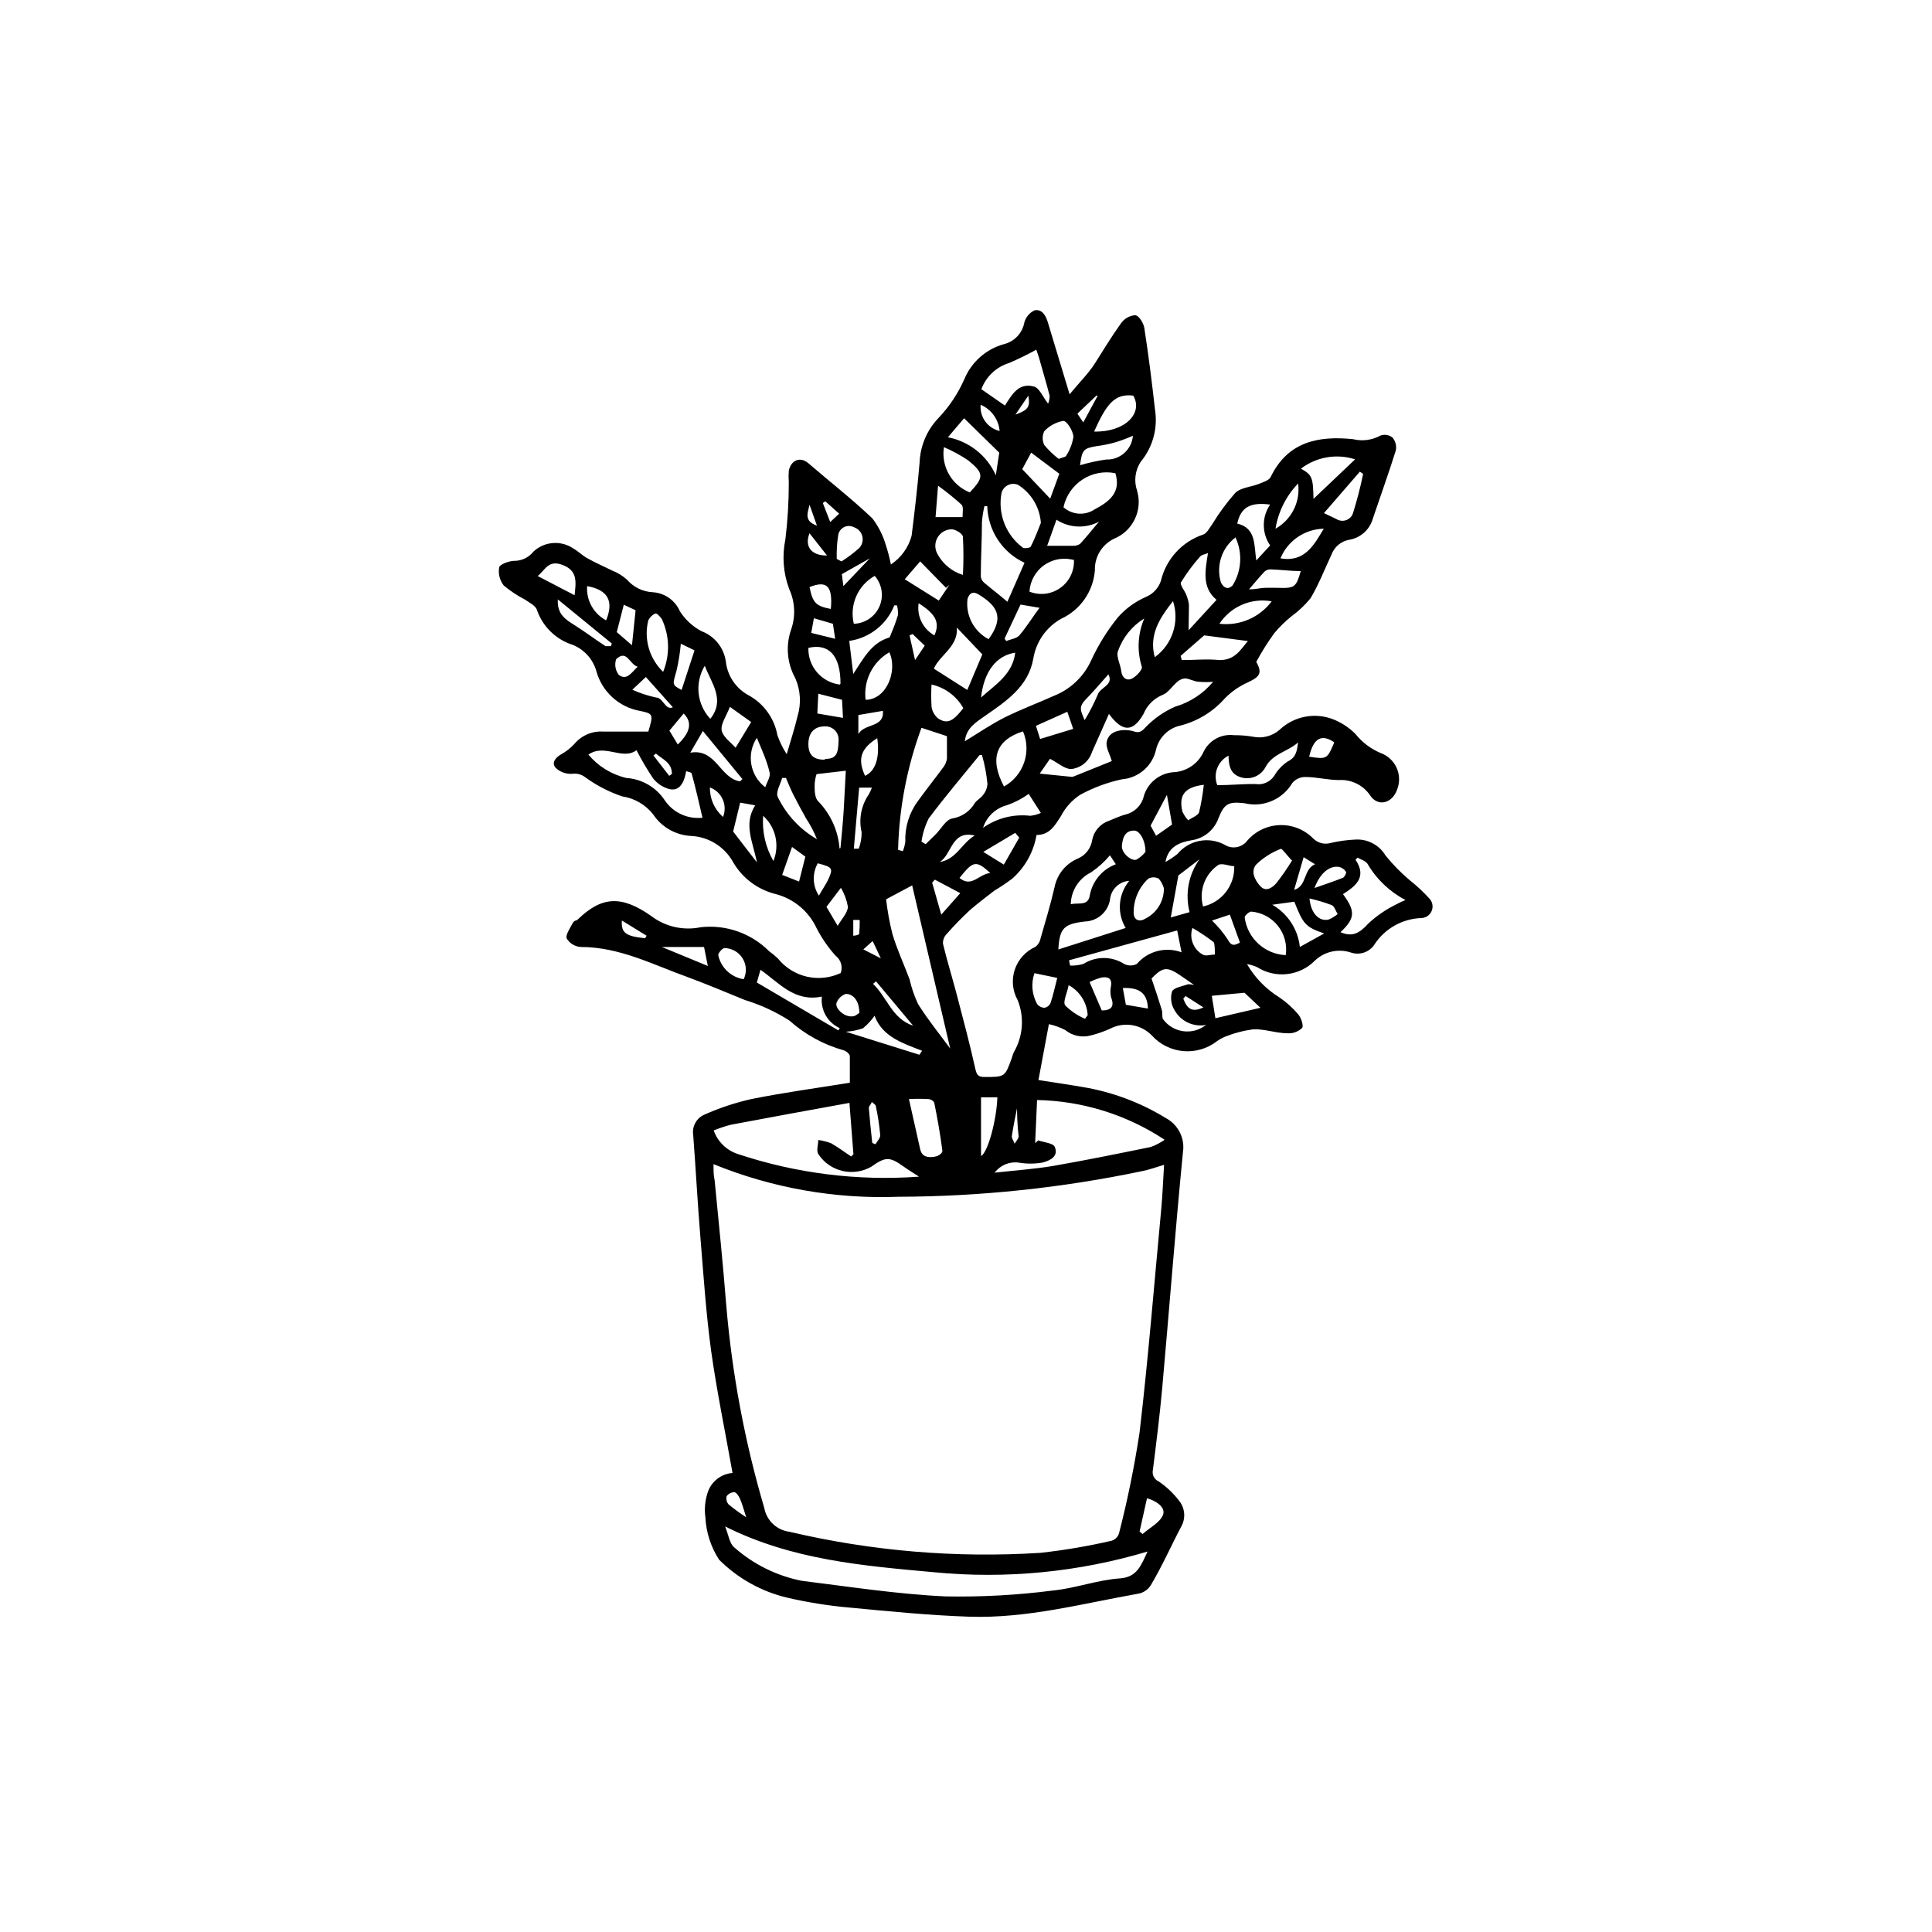 <?xml version="1.0" encoding="UTF-8"?>
<!-- Uploaded to: SVG Repo, www.svgrepo.com, Generator: SVG Repo Mixer Tools -->
<svg fill="#000000" width="800px" height="800px" version="1.1" viewBox="144 144 512 512" xmlns="http://www.w3.org/2000/svg">
 <path d="m338.13 534.36c-1.965-11.082-4.18-21.715-5.691-32.496-1.309-9.672-1.965-19.445-2.769-29.223-0.805-9.773-1.258-18.539-1.965-27.859v0.004c-0.359-2.309 0.91-4.559 3.07-5.441 3.973-1.762 8.105-3.129 12.344-4.082 8.516-1.715 17.078-2.871 26.098-4.332v-7.004c0-0.555-0.906-1.359-1.562-1.562-5.359-1.496-10.305-4.199-14.457-7.91-3.664-2.344-7.629-4.172-11.789-5.441-5.039-2.066-10.078-4.18-15.113-6.047-9.273-3.324-18.09-8.008-28.418-8.008-1.508-0.109-2.875-0.934-3.676-2.219-0.402-0.906 0.754-2.57 1.41-3.828 0.656-1.258 1.008-0.754 1.461-1.211 6.398-6.195 11.586-6.5 19.496-0.957v0.004c3.746 2.852 8.543 3.934 13.152 2.973 6.68-0.742 13.332 1.59 18.086 6.348 0.832 0.598 1.625 1.254 2.367 1.965 3.996 4.957 10.863 6.539 16.625 3.828 0.602-1.66 0.051-3.519-1.359-4.586-1.984-2.211-3.676-4.664-5.039-7.305-2.07-4.461-6.023-7.766-10.781-9.02-4.773-1.16-8.867-4.215-11.336-8.461-2.25-4.094-6.465-6.727-11.133-6.953-4.082-0.203-7.824-2.336-10.078-5.746-2.016-2.559-4.938-4.254-8.16-4.734-3.492-1.176-6.789-2.875-9.773-5.039-0.965-0.77-2.203-1.117-3.426-0.957-1.609 0.129-3.195-0.418-4.383-1.512-1.258-1.258-0.25-2.672 1.258-3.578v0.004c1.355-0.742 2.578-1.691 3.629-2.824 1.879-2.254 4.727-3.473 7.656-3.273h11.941c1.359-4.586 1.359-4.734-2.266-5.492h-0.004c-2.731-0.496-5.266-1.758-7.309-3.641-2.043-1.883-3.508-4.305-4.227-6.988-0.926-3.164-3.273-5.719-6.348-6.902-4.398-1.43-7.871-4.844-9.371-9.219-0.352-1.16-2.066-1.965-3.223-2.769l-0.004-0.004c-1.973-1.023-3.828-2.258-5.539-3.676-1.051-1.32-1.508-3.019-1.262-4.688 0-0.906 2.469-1.762 3.828-1.863h0.004c2.051 0.059 4.016-0.855 5.289-2.469 2.906-2.703 7.297-3.035 10.578-0.805 1.309 0.754 2.367 1.863 3.68 2.57 2.117 1.211 4.383 2.168 6.602 3.273h-0.004c1.445 0.562 2.777 1.383 3.93 2.418 1.73 2.004 4.211 3.207 6.852 3.324 3.141 0.211 5.902 2.152 7.156 5.039 1.418 2.234 3.398 4.059 5.742 5.289 3.481 1.309 5.961 4.426 6.449 8.113 0.438 3.793 2.719 7.129 6.098 8.914 3.973 2.199 6.746 6.066 7.555 10.531 0.617 1.773 1.445 3.465 2.469 5.039 1.059-3.68 2.117-6.852 2.871-10.078 1.012-3.32 0.797-6.898-0.602-10.074-2.207-3.981-2.594-8.715-1.059-13 1.18-3.484 0.98-7.285-0.555-10.629-1.57-4.199-1.918-8.758-1.008-13.148 0.609-5.016 0.91-10.062 0.906-15.117-0.078-1.023-0.078-2.051 0-3.07 0.555-2.719 2.871-3.828 5.039-2.117 5.844 5.039 11.688 9.574 17.129 14.762 1.625 2.141 2.84 4.566 3.578 7.152 0.543 1.652 0.98 3.332 1.309 5.039 2.699-1.777 4.656-4.484 5.492-7.606 0.805-6.449 1.562-12.898 2.117-19.398 0.164-4.434 1.957-8.648 5.035-11.84 2.863-3.023 5.18-6.516 6.852-10.328 1.895-4.516 5.758-7.918 10.48-9.219 2.769-0.688 4.879-2.938 5.391-5.742 0.391-1.422 1.387-2.602 2.723-3.227 1.965-0.352 2.973 1.359 3.527 3.273 1.812 6.047 3.68 12.09 5.742 18.992 2.519-3.074 5.039-5.543 6.75-8.262 1.715-2.719 4.434-7.152 6.852-10.531v0.004c0.855-1.246 2.223-2.039 3.731-2.168 1.008 0 2.266 2.066 2.469 3.375 1.109 7.152 2.016 14.359 2.82 21.562v0.004c0.812 4.961-0.566 10.035-3.781 13.902-1.484 2.269-1.836 5.098-0.957 7.66 1.539 5.195-1.121 10.711-6.144 12.746-3.168 1.543-5.137 4.793-5.039 8.312-0.199 2.758-1.141 5.406-2.719 7.676s-3.734 4.074-6.25 5.223c-3.938 2.219-6.644 6.113-7.356 10.578-1.309 7.356-7.152 11.234-12.746 15.113-2.418 1.715-5.039 3.223-5.391 6.75 3.578-2.168 7.004-4.535 10.629-6.348 4.484-2.215 9.219-3.981 13.805-6.047l0.004 0.004c4.106-1.863 7.371-5.184 9.168-9.32 1.871-4 4.223-7.754 7.004-11.184 2.039-2.289 4.547-4.109 7.356-5.34 1.875-0.77 3.328-2.312 3.981-4.234 1.348-5.758 5.578-10.406 11.184-12.293 1.008-0.301 1.715-1.812 2.469-2.82 1.773-2.91 3.793-5.656 6.047-8.211 1.461-1.461 4.18-1.562 6.297-2.418 1.109-0.453 2.621-0.906 3.074-1.762 4.535-9.422 12.645-11.035 21.867-10.078h-0.004c2.453 0.602 5.043 0.258 7.254-0.957 1.074-0.391 2.273-0.199 3.176 0.504 0.812 0.938 1.148 2.203 0.906 3.426-1.863 5.996-4.031 11.941-6.047 17.938v-0.004c-0.781 2.973-3.219 5.215-6.246 5.742-2.156 0.359-3.961 1.836-4.734 3.879-1.812 3.879-3.375 7.91-5.543 11.586v0.004c-1.461 1.809-3.156 3.418-5.039 4.785-1.672 1.34-3.211 2.84-4.586 4.484-1.758 2.43-3.356 4.973-4.785 7.609 1.613 2.973 1.008 3.93-2.215 5.441-2.277 1.02-4.344 2.453-6.098 4.231-3.09 3.512-7.16 6.019-11.688 7.203-3.234 0.66-5.793 3.137-6.551 6.348-0.938 4.336-4.598 7.547-9.02 7.91-3.891 0.828-7.644 2.219-11.133 4.133-2.133 1.398-3.867 3.324-5.039 5.59-1.613 2.469-2.973 5.039-6.5 5.039h0.004c-0.754 4.465-3.012 8.535-6.398 11.539-1.535 1.16-3.137 2.238-4.789 3.223-2.168 1.664-4.332 3.324-6.348 5.039-2.172 2.008-4.238 4.129-6.195 6.348-0.727 0.691-1.113 1.668-1.059 2.672 1.059 4.434 2.418 8.816 3.578 13.199 1.762 6.75 3.578 13.504 5.039 20.152 0.352 1.461 0.805 1.965 2.367 1.965 5.441 0 5.441 0 7.254-5.039 0.141-0.535 0.324-1.059 0.555-1.562 2.43-4.188 2.801-9.258 1.008-13.754-1.383-2.461-1.664-5.391-0.785-8.07 0.883-2.684 2.848-4.871 5.418-6.035 0.734-0.535 1.238-1.324 1.41-2.219 1.309-4.535 2.672-9.07 3.727-13.652h0.004c0.66-3.344 2.918-6.148 6.047-7.508 2.121-0.848 3.621-2.773 3.93-5.035 0.477-2.367 2.191-4.289 4.481-5.039 1.41-0.555 2.769-1.211 4.18-1.613h0.004c2.527-0.539 4.5-2.512 5.039-5.039 1.066-3.398 4.059-5.836 7.606-6.195 3.516-0.09 6.676-2.156 8.164-5.34 1.434-3.082 4.688-4.891 8.059-4.484 1.688-0.016 3.375 0.117 5.039 0.402 2.481 0.527 5.066-0.125 7.004-1.762 3.711-3.559 9.117-4.711 13.953-2.973 2.328 0.863 4.445 2.223 6.199 3.981 1.75 2.195 4.016 3.93 6.598 5.035 1.93 0.668 3.5 2.098 4.34 3.957 0.836 1.859 0.871 3.984 0.094 5.871-1.309 3.578-5.039 4.535-7.106 1.461h0.004c-1.836-2.731-4.981-4.285-8.262-4.082-2.973 0-5.894-0.805-8.867-0.805v-0.004c-1.363-0.031-2.664 0.562-3.527 1.613-2.582 4.367-7.715 6.535-12.648 5.34-4.18-0.453-5.34 0-6.902 3.981h0.004c-1.133 3.137-3.906 5.387-7.207 5.844-3.223 0.555-6.098 1.715-6.852 5.742v0.004c1.113-0.617 2.176-1.324 3.176-2.117 3.051-3.684 8.27-4.715 12.492-2.469 1.992 1.289 4.641 0.801 6.047-1.109 2.18-2.508 5.309-3.988 8.629-4.082 3.324-0.098 6.531 1.203 8.852 3.578 1.207 1.188 2.961 1.629 4.586 1.16 2.168-0.504 4.379-0.809 6.602-0.906 3.231-0.18 6.297 1.449 7.957 4.231 1.91 2.363 4.035 4.539 6.352 6.5 1.934 1.523 3.738 3.207 5.391 5.039 0.762 0.914 0.926 2.191 0.418 3.269-0.508 1.082-1.594 1.77-2.789 1.766-4.914 0.203-9.438 2.727-12.191 6.805-1.312 2.191-3.984 3.156-6.398 2.316-3.281-1.07-6.887-0.281-9.422 2.066-4.059 4.184-10.496 4.938-15.414 1.812-0.855-0.379-1.75-0.648-2.672-0.805 2.082 3.602 5.027 6.629 8.566 8.816 1.879 1.27 3.574 2.797 5.035 4.531 0.754 0.906 1.461 2.973 1.008 3.578-1.02 0.988-2.41 1.504-3.828 1.41-3.023 0-6.098-1.16-9.07-1.059h0.004c-2.629 0.352-5.199 1.031-7.66 2.016-0.691 0.301-1.348 0.672-1.965 1.109-5.273 4.129-12.848 3.469-17.332-1.512-2.887-2.953-7.367-3.672-11.031-1.762-1.625 0.734-3.309 1.328-5.039 1.762-2.375 0.68-4.934 0.152-6.852-1.41-1.367-0.711-2.824-1.234-4.332-1.562l-2.769 14.812c4.031 0.656 7.758 1.16 11.488 1.812h-0.004c7.891 1.277 15.457 4.082 22.27 8.266 3.293 1.742 5.117 5.387 4.535 9.066-2.066 21.16-3.629 41.766-5.492 62.523-0.656 7.254-1.562 14.461-2.469 21.664-0.281 1.238 0.352 2.504 1.512 3.023 2.144 1.457 4.035 3.262 5.59 5.34 1.441 1.941 1.602 4.551 0.406 6.648-2.672 5.039-5.039 10.48-8.113 15.617v0.004c-0.703 1.062-1.785 1.816-3.023 2.113-15.113 2.672-29.727 6.648-45.039 6.144-10.578-0.352-21.16-1.41-31.738-2.418l-0.004 0.004c-5.543-0.492-11.047-1.367-16.473-2.621-6.848-1.617-13.109-5.106-18.086-10.074-2.176-3.363-3.43-7.238-3.629-11.238-0.301-2.199-0.094-4.438 0.605-6.547 0.938-2.914 3.547-4.969 6.598-5.191zm-5.039-81.867c0 1.762 0 3.074 0.301 4.332 1.059 11.035 2.215 22.066 3.074 33.102h0.004c1.531 18.195 4.91 36.191 10.074 53.703 0.609 3.324 3.301 5.871 6.652 6.301 21.77 5.125 44.18 7.008 66.504 5.59 6.371-0.703 12.695-1.777 18.941-3.223 0.922-0.305 1.637-1.039 1.914-1.965 2.262-8.805 4.078-17.715 5.441-26.703 2.316-19.699 3.879-39.449 5.742-59.148 0.352-3.828 0.504-7.707 0.754-11.789-2.215 0.656-3.981 1.309-5.793 1.664h0.004c-21.262 4.457-42.918 6.734-64.641 6.801-16.77 0.633-33.48-2.324-49.02-8.664zm115.02 102.68c-18.312 5.469-37.508 7.332-56.527 5.492-18.793-1.715-37.633-3.223-55.418-12.141 0.906 2.215 1.16 4.586 2.469 5.594l-0.004-0.004c5.062 4.465 11.219 7.504 17.836 8.816 12.645 1.562 25.191 3.527 38.039 4.133 9.547 0.184 19.094-0.34 28.566-1.562 5.996-0.605 11.84-2.82 17.836-3.223 4.43-0.355 5.488-3.426 7.203-7.106zm-114.97-111.59c1.039 2.965 3.406 5.277 6.398 6.246 15.449 5.144 31.77 7.184 48.012 5.996-1.461-0.957-2.82-1.762-4.082-2.672-3.68-2.621-4.734-2.672-8.516 0l0.004 0.004c-4.84 2.816-11.039 1.355-14.109-3.328-0.555-0.957 0-2.469 0-3.727 1.152 0.172 2.281 0.457 3.375 0.855 1.863 1.059 3.578 2.367 5.34 3.527l0.605-0.605-1.059-13.602c-10.781 1.965-21.109 3.828-31.438 5.793-1.543 0.402-3.055 0.906-4.531 1.512zm119.5 2.469c-10.043-6.648-21.77-10.301-33.809-10.531l-0.504 11.438 0.805-0.754c1.512 0.555 3.93 0.707 4.383 1.715 1.109 2.57-1.309 3.68-3.273 4.18-2.082 0.352-4.211 0.352-6.297 0-2.441-0.328-4.871 0.695-6.348 2.668 5.492-0.605 10.48-0.957 15.367-1.762 8.715-1.512 17.332-3.273 25.996-5.039 1.305-0.473 2.539-1.117 3.68-1.914zm-56.828-24.184-10.078-43.227-6.902 3.68c0.348 3.09 0.902 6.152 1.66 9.168 1.211 4.082 3.023 7.961 4.535 11.992 0.52 2.273 1.281 4.484 2.266 6.598 2.621 4.184 5.894 8.211 8.516 11.789zm42.824-76.176c-0.555-1.914-1.613-3.629-1.359-5.039 0.453-2.367 2.621-3.223 5.039-3.176l-0.004 0.004c0.734 0.016 1.461 0.133 2.164 0.352 1.461 0.504 2.117 0 3.176-1.16 2.207-2.285 4.844-4.113 7.758-5.391 3.938-1.148 7.449-3.445 10.074-6.598-1.223 0.102-2.453 0.102-3.676 0-1.258 0-2.469-0.805-3.727-0.906h-0.004c-0.77 0.062-1.496 0.383-2.062 0.906-1.359 1.109-2.418 2.922-3.93 3.477-2.289 0.934-4.102 2.75-5.039 5.039-2.719 4.734-5.441 5.039-9.168 0-1.562 3.477-2.973 6.75-4.484 10.078v-0.004c-0.773 2.484-2.953 4.269-5.543 4.535-1.715 0-3.426-1.613-5.594-2.719l-2.719 3.93 8.012 0.805c0.277 0.074 0.574 0.074 0.855 0zm-56.633 23.527 1.258 0.352 0.004 0.004c0.309-0.797 0.531-1.625 0.652-2.469-0.152-3.848 1.004-7.629 3.277-10.734 2.215-3.074 4.586-6.047 6.852-9.117 0.469-0.641 0.777-1.383 0.906-2.168v-5.996l-6.75-2.215c-3.832 10.367-5.926 21.297-6.199 32.344zm-69.324-26.398c-3.777 2.769-8.414-1.863-12.746 1.16 2.598 3.102 6.133 5.277 10.078 6.195 4.07 0.277 7.789 2.414 10.074 5.793 2.199 3.352 6.094 5.184 10.078 4.738-0.906-3.93-1.812-7.859-2.871-11.738 0-0.301-0.906-0.402-1.461-0.605-0.605 3.727-2.215 5.441-4.684 4.684h-0.004c-1.586-0.48-2.992-1.43-4.031-2.719-1.621-2.418-3.102-4.922-4.434-7.508zm91.543 1.258h-0.605c-4.535 5.594-9.219 11.082-13.504 16.828h0.004c-0.977 1.93-1.621 4.008-1.914 6.148l1.109 0.656 2.621-2.57c1.461-1.461 2.769-3.981 4.434-4.231l-0.004-0.004c2.519-0.402 4.723-1.922 5.996-4.129 0.605-0.805 1.613-1.309 2.168-2.117h-0.004c0.691-0.824 1.094-1.852 1.16-2.922-0.25-2.418-0.656-4.938-1.461-7.66zm99.555 27.207-0.555 0.555c3.125 4.637 0 7.004-3.324 9.117 3.375 4.535 3.223 6.449-0.656 10.078 3.125 1.359 5.039 0.301 7.406-2.316 2.191-2.031 4.668-3.731 7.356-5.039 0.793-0.441 1.617-0.832 2.469-1.16-4.199-2.195-7.691-5.531-10.078-9.621-0.605-0.809-1.762-1.109-2.617-1.613zm-98.145-93.152h-0.754c-0.32 1.375-0.539 2.773-0.656 4.18 0 4.785-0.301 9.621-0.301 14.461 0.074 0.648 0.398 1.246 0.906 1.66 1.965 1.664 4.031 3.223 6.144 5.039l4.535-10.328c-2.879-1.336-5.328-3.453-7.07-6.102-1.746-2.652-2.715-5.738-2.805-8.91zm4.684-26.652c1.762-2.769 3.578-6.195 7.707-5.039 1.41 0.352 2.316 2.719 3.727 4.535h0.004c0.285-0.668 0.426-1.391 0.406-2.117-0.855-3.324-1.863-6.602-2.82-10.078l-0.707-2.117v0.004c-2.34 1.297-4.746 2.473-7.207 3.527-3.402 1.039-6.125 3.613-7.356 6.953zm9.523 31.086v-0.004c-0.293-4.129-2.539-7.871-6.043-10.074-0.867-0.367-1.848-0.34-2.691 0.078-0.84 0.414-1.461 1.18-1.695 2.09-0.508 2.707-0.246 5.508 0.762 8.074 1.004 2.566 2.715 4.797 4.934 6.434 0.555 0.25 1.863 0 2.016-0.25 1.258-2.422 2.066-4.789 2.719-6.352zm4.637 113.05 17.836-5.695c-2.367-3.945-1.984-8.957 0.957-12.492-2.508 0.164-4.586 2.012-5.039 4.481-0.332 3.508-3.231 6.211-6.75 6.301-5.492 0.652-6.703 1.711-7.004 7.406zm31.488-5.039-28.668 7.91 0.301 1.41c1.195 0.031 2.383-0.121 3.527-0.453 3.293-2.086 7.492-2.086 10.781 0 1.059 0.555 2.32 0.555 3.375 0 2.914-3.406 7.641-4.637 11.84-3.074zm-16.375-121.17c-6.281-1.273-12.418 2.75-13.754 9.02 2.305 2.051 5.707 2.277 8.262 0.555 3.828-2.016 7.055-4.434 5.492-9.574zm-35.266 48.012-6.75-7.102c0.402 5.039-4.484 7.203-6.098 10.883l8.867 5.644zm54.715-6.449 7.356-8.012c-3.981-3.273-2.973-7.859-2.266-12.395-0.805 0.352-1.715 0.453-2.117 0.957l-0.004 0.004c-1.875 2.113-3.562 4.391-5.035 6.801-0.352 0.605 0.957 2.168 1.41 3.324v0.004c0.355 0.852 0.594 1.75 0.703 2.668 0 2.117-0.098 4.234-0.098 6.652zm-74.164 124.29c1.008 4.586 2.016 8.918 2.973 13.25 0.453 2.117 2.066 2.266 3.629 2.066 1.562-0.203 2.316-1.16 2.266-1.613-0.555-4.281-1.309-8.566-2.168-12.797h0.004c-0.371-0.559-0.992-0.898-1.664-0.906-1.68-0.09-3.359-0.09-5.039 0zm-18.137-66.555c0.301-3.375 0.656-6.75 0.855-10.078 0.203-3.324 0.352-6.953 0.555-10.379l-7.758 0.906v0.004c-0.309 0.945-0.48 1.93-0.504 2.922 0 1.461 0 3.426 1.008 4.332 3.254 3.371 5.231 7.773 5.594 12.445zm96.934 46.906c-3.32 0.641-6.68-0.898-8.363-3.828-0.957-1.496-1.215-3.336-0.703-5.039 0.504-1.059 2.769-1.359 4.231-1.914 0.543 0.012 1.082 0.078 1.613 0.199-6.648-4.586-7.356-5.793-11.285-1.715 1.008 2.973 1.914 5.644 2.719 8.312 0.25 0.754 0 1.762 0.301 2.418v0.004c1.25 1.734 3.144 2.894 5.258 3.215 2.113 0.324 4.269-0.219 5.981-1.5zm-53.605-63.18c5.176-2.859 7.352-9.168 5.039-14.609-7.156 2.266-8.969 7.203-5.039 14.609zm59.703-8.262c-2.992 1.375-4.387 4.848-3.176 7.91 3.477 0 6.852-0.352 10.078-0.301 1.969 0.324 3.945-0.547 5.035-2.219 0.883-1.52 2.106-2.816 3.578-3.777 2.367-1.16 2.418-3.074 2.719-5.039-2.672 2.469-6.699 2.871-8.664 6.602-1.211 2.231-3.785 3.352-6.246 2.719-3.125-0.805-3.477-3.223-3.527-5.894zm-6.648-31.789-6.246 5.441 0.301 1.109c3.324 0 6.648-0.352 10.078 0 4.18 0 5.594-2.973 7.457-5.039zm-34.309-19.902h-0.004c-2.723-0.84-5.676-0.383-8.02 1.238-2.34 1.625-3.805 4.234-3.973 7.074 2.707 1.074 5.769 0.711 8.145-0.965 2.379-1.676 3.75-4.438 3.644-7.348zm55.918 104.64c0.414-2.762-0.336-5.574-2.074-7.762-1.738-2.188-4.309-3.555-7.094-3.773-0.453 0-1.715 1.008-1.715 1.512 0.707 5.543 5.301 9.777 10.883 10.023zm7.356-120.91 11.035-10.48v0.004c-4.902-1.578-10.266-0.656-14.359 2.469 2.973 1.66 3.223 2.316 3.324 8.16zm-97.938-13.703c-0.793 5.106 2.051 10.078 6.852 11.992 3.777-4.031 3.828-5.039-0.453-8.516h-0.004c-2.016-1.359-4.156-2.523-6.394-3.477zm-24.035 60.105c2.719-4.082 4.734-8.16 9.422-9.621 0.25 0 0.453-0.555 0.555-0.906v-0.004c0.715-1.641 1.336-3.324 1.863-5.035 0.066-0.883-0.02-1.77-0.25-2.621h-0.707c-0.98 2.484-2.602 4.668-4.699 6.32-2.098 1.656-4.594 2.727-7.238 3.102zm-25.543 81.77 21.613 12.695 0.352-0.605h0.004c-3.227-1.465-5.141-4.844-4.738-8.363-7.305 1.512-11.336-3.68-16.273-7.106zm141.72-32.395c-1.258-1.359-2.57-3.176-2.871-3.023-2.398 0.918-4.594 2.305-6.449 4.078-1.613 1.762-0.504 4.133 1.008 5.793 1.512 1.664 3.223 0.402 4.281-0.805 1.508-1.934 2.902-3.953 4.184-6.043zm-39.047-64.086c-3.238 1.988-5.691 5.027-6.949 8.613-0.605 1.359 0.656 3.578 0.855 5.391 0.203 1.812 1.512 2.57 2.769 1.965 1.258-0.605 2.922-2.469 2.672-3.176v0.004c-1.32-4.207-1.086-8.746 0.652-12.797zm-41.262 5.492c4.434-6.047 2.016-8.969-2.621-11.84-1.512-0.957-2.519-0.352-2.973 1.211l0.004-0.004c-0.523 4.363 1.703 8.594 5.59 10.633zm-6.801-17.027v-0.004c0.18-3.356 0.18-6.719 0-10.074 0-0.805-1.762-1.863-2.82-2.016-1.559-0.039-3.023 0.75-3.844 2.078-0.82 1.328-0.871 2.992-0.137 4.371 1.426 2.711 3.871 4.742 6.801 5.641zm81.418-7.812c-2.242-3.262-2.242-7.566 0-10.832-5.289-0.707-7.809 0.754-8.715 5.039 5.039 1.16 4.434 5.742 5.039 9.773zm-104.79 8.062c-4.481 2.516-6.742 7.699-5.543 12.695 2.965-0.086 5.609-1.875 6.797-4.59 1.184-2.719 0.695-5.875-1.254-8.105zm87.008 87.613c4.973-1.094 8.453-5.594 8.262-10.684-1.359 0-3.023-0.855-4.18-0.352-3.59 2.422-5.234 6.863-4.082 11.035zm-18.492-135.38c-5.039-0.656-7.203 2.469-10.379 9.523 8.316 0.199 13.051-4.938 10.379-9.523zm-124.59 73.203c1.852-4.512 1.723-9.594-0.352-14.004-0.402-0.605-1.359-1.613-1.715-1.461-0.812 0.367-1.473 1.008-1.863 1.812-1.234 4.926 0.266 10.137 3.93 13.652zm89.074-58.09-9.32-9.117-4.281 5.039h-0.004c5.625 1.082 10.363 4.844 12.699 10.074zm43.629 115.42v0.004c-0.266-0.93-0.727-1.789-1.359-2.519-0.863-0.477-1.91-0.477-2.773 0-2.496 2.309-3.902 5.566-3.879 8.965 0 2.117 1.613 2.57 3.125 1.613 3.09-1.551 5-4.754 4.887-8.211zm-27.859-113.76c1.109-0.453 1.762-0.504 1.914-0.754v-0.004c1-1.52 1.668-3.238 1.965-5.035 0-1.562-1.762-4.332-2.672-4.281v-0.004c-1.93 0.34-3.695 1.297-5.039 2.723-0.566 1.16-0.566 2.516 0 3.676 1.137 1.367 2.422 2.602 3.832 3.68zm70.281 14.359 3.273 1.562c0.75 0.484 1.676 0.605 2.527 0.332 0.848-0.273 1.531-0.914 1.855-1.746 1.09-3.457 2-6.973 2.723-10.527l-0.859-0.605zm-107.01 12.797-4.082 4.734 9.02 5.644 2.82-4.18-0.906 0.805zm36.879-23.227-7.457-5.594-2.367 4.383 7.406 7.809zm-62.121 75.57c2.82 0 3.578-1.059 3.629-5.039 0.031-0.984-0.355-1.934-1.066-2.617-0.711-0.68-1.68-1.031-2.66-0.957-2.719 0-4.281 1.715-4.281 4.684 0 2.973 1.461 4.184 4.383 4.133zm10.785-15.668c5.492 0 8.566-7.609 6.297-12.594-4.438 2.551-6.918 7.512-6.297 12.594zm98.09-43.074c-3.703 2.769-5.273 7.562-3.93 11.988 0.656 1.258 1.715 2.117 3.074 0.805v0.004c2.387-3.789 2.707-8.52 0.855-12.598zm-80.609 38.793c-0.125 2.062-0.125 4.133 0 6.195 0.195 1.18 0.801 2.25 1.715 3.023 2.418 1.562 3.93 0.855 6.699-2.719-1.828-3.246-4.969-5.543-8.613-6.301zm-24.133 0c0-7.508-3.125-10.73-8.516-9.473h0.004c-0.145 4.898 3.453 9.105 8.312 9.723zm88.316-22.117c-3.68 4.637-6.648 9.07-5.039 15.113h0.004c4.672-3.375 6.629-9.383 4.836-14.863zm-33.551-14.41h6.953c0.625 0.016 1.238-0.16 1.762-0.504 1.664-1.762 3.125-3.68 5.039-5.894-3.574 1.895-7.894 1.703-11.285-0.504zm44.586 125.2 11.941-2.769-4.231-3.981-8.664 0.805zm-35.871-146.55c2.262-0.672 4.566-1.18 6.902-1.512 3.676 0.145 6.809-2.633 7.106-6.301-1.43 0.637-2.894 1.191-4.383 1.664-1.652 0.484-3.336 0.84-5.039 1.059-3.68 0.605-4.031 0.906-4.586 5.09zm-77.938 82.875h-1.008c-0.453 1.664-1.762 3.777-1.16 5.039 2.254 4.688 5.871 8.586 10.379 11.184-0.766-1.926-1.727-3.766-2.871-5.492-1.176-2.082-2.285-4.148-3.324-6.195-0.758-1.461-1.363-3.023-2.016-4.535zm52.242 13.199c3.637-2.555 8.082-3.688 12.496-3.172 0.973-0.105 1.926-0.359 2.82-0.758l-3.223-5.039c-1.754 1.25-3.668 2.25-5.695 2.973-3.023 0.758-5.445 3.027-6.398 5.996zm84.188-68.016c-2.57 0-5.039-0.352-7.859-0.453-0.621-0.047-1.238 0.152-1.711 0.555-1.359 1.41-2.57 2.922-4.133 4.734 1.715 0 2.871-0.352 4.082-0.402 1.211-0.051 2.418 0 3.629 0 4.379 0.152 4.785-0.199 5.992-4.434zm-101.06 128.17 0.707-1.059c-5.039-1.965-10.531-3.68-12.594-9.27h-0.004c-0.867 1.242-1.902 2.363-3.074 3.324-1.465 0.504-2.988 0.809-4.535 0.906zm-47.562-72.449 0.656-0.605-10.48-12.746-3.324 5.742c6.852-1.156 7.809 6.754 13.148 7.609zm141.07 32.695 0.004 0.004c4.09 2.336 6.809 6.496 7.305 11.184l6.449-3.578c-5.039-1.715-5.594-2.57-7.91-8.414zm-77.18 51.039v15.566c1.863-1.008 4.133-9.672 4.332-15.566zm-107.71-133.06c0.352-3.426 0.957-6.602-3.426-8.113-3.578-1.258-4.434 1.512-6.348 3.023zm42.02 62.625 6.293 8.16c-1.059-5.441-3.629-10.078-0.453-15.113l-3.981-0.707zm89.477 19.246c2.066-0.453 4.586 0.555 5.039-2.316h-0.004c0.68-3.781 3.305-6.922 6.902-8.266l-1.562-2.367c-1.461 1.738-3.156 3.266-5.039 4.535-3.207 1.594-5.262 4.836-5.34 8.414zm31.488 2.117h-0.004c-1.242-4.828-0.285-9.957 2.621-14.008l-5.594 4.281-2.016 11.133zm-127.02-51.238c4.031-5.039 0.301-9.422-1.461-14.055v-0.004c-2.719 4.484-2.121 10.23 1.461 14.059zm33.504-42.371 1.258 0.656h0.004c1.68-1.055 3.262-2.25 4.734-3.578 0.777-0.848 1.066-2.035 0.77-3.144-0.293-1.113-1.137-1.996-2.231-2.348-0.805-0.414-1.758-0.422-2.57-0.023-0.812 0.395-1.391 1.152-1.562 2.039-0.332 2.098-0.465 4.223-0.402 6.348zm-28.312 39.195c-0.906 2.418-2.519 4.586-2.168 6.297 0.352 1.715 2.621 3.324 3.68 4.535l4.133-6.801zm129.73-22.016c5.348 0.629 10.625-1.637 13.855-5.945-5.394-0.977-10.848 1.363-13.855 5.945zm27.66-25.191c-5.051 0.102-9.562 3.188-11.488 7.859 6.449 1.109 8.867-3.523 11.488-7.859zm-76.68 117.79c-0.934 2.695-0.676 5.664 0.703 8.16 0.465 0.621 1.191 0.992 1.965 1.008 0.676-0.117 1.254-0.547 1.562-1.16 0.707-2.066 1.16-4.18 1.812-6.75zm-5.039-84.941c-5.039 0.707-8.363 5.039-9.117 11.891 3.879-3.481 8.363-6.148 9.066-11.895zm49.977 35.016c-5.844 0.656-6.551 3.426-5.742 7.055v-0.004c0.383 0.871 0.91 1.672 1.562 2.367 0.957-0.707 2.519-1.211 2.871-2.117 0.57-2.406 0.992-4.844 1.258-7.305zm-118.5-12.445c-2.824 4.269-1.852 9.996 2.219 13.098 0.453-1.359 1.461-2.82 1.16-3.93-0.707-3.074-2.066-5.996-3.379-9.168zm-3.527 64.035 0.004-0.004c0.883-1.762 0.797-3.859-0.227-5.547s-2.84-2.731-4.812-2.766c-0.605 0-1.762 1.41-1.664 1.914 0.723 3.328 3.434 5.859 6.801 6.348zm50.883-122.53h7.152c0-1.211 0.301-2.719-0.25-3.273l0.004-0.004c-1.984-1.797-4.07-3.481-6.246-5.039zm18.289 32.195 0.453 0.656c1.16-0.504 2.719-0.656 3.477-1.512 1.965-2.316 3.629-5.039 5.34-7.305l-5.039-0.855zm9.422 26.602 8.766-2.672-1.562-4.535-8.312 3.727zm-127.81-36.984c-0.25 3.93 2.066 5.34 4.484 6.852 2.418 1.512 5.391 3.727 8.16 5.543h1.41l0.25-0.707zm155.73 66.906c0-3.273-1.715-5.742-3.023-5.644-2.519 0-3.023 2.066-3.223 3.981-0.203 1.914 2.469 4.18 3.828 3.727v0.004c0.93-0.527 1.75-1.23 2.418-2.066zm-11.586 42.02c2.418 0 3.477-0.957 2.469-3.477h-0.004c-0.227-1.012-0.227-2.062 0-3.074 0.301-2.117-1.008-2.418-2.519-2.168h0.004c-1.105 0.277-2.168 0.684-3.176 1.211zm11.988 129.28-1.965 8.816 0.805 0.656c1.863-1.664 4.586-3.023 5.391-5.039 0.809-2.016-1.812-3.781-4.231-4.434zm-119.91-224.7-3.629-1.766c-0.211 2.426-0.598 4.836-1.156 7.207-1.059 3.727-1.211 3.68 1.359 5.039zm-23.426-7.961c2.066-5.039 0.555-8.062-5.039-9.07-0.262 3.754 1.715 7.309 5.039 9.07zm55.973 24.688 6.801 1.16-0.254-4.789-6.297-1.613zm53.504 32.898-1.059-1.262-8.465 5.039 5.441 3.375zm-56.68 5.039-3.527-2.57-2.621 7.406 4.484 1.762zm-48.113-66.758-1.863 7.254 4.031 3.477 0.957-9.27zm82.422 72.852-0.707 0.805 2.418 8.465 5.039-5.691zm-15.113-37.586c-4.535 2.82-5.441 5.594-3.375 10.078 2.723-1.258 3.981-4.734 3.223-10.074zm54.914 74.465 0.707-0.957c-0.188-3.348-2.094-6.359-5.039-7.961-0.402 2.168-1.613 4.434-0.906 5.391 1.516 1.488 3.293 2.684 5.238 3.527zm28.469-24.082c-0.898 2.699 0.242 5.656 2.719 7.055 0.805 0.504 2.168 0 3.223 0 0-1.109 0-2.719-0.301-3.273v-0.004c-1.793-1.387-3.676-2.648-5.641-3.777zm-94.012-0.555c1.109-1.914 2.621-3.426 2.719-5.039-0.316-1.773-0.945-3.481-1.863-5.035l-3.828 5.039zm122.02-117.23c-3.172 3.293-5.262 7.477-5.996 11.988 4.266-2.391 6.641-7.141 5.996-11.988zm-37.637 93.355 4.231-2.973-1.359-7.859-4.332 8.16zm-78.645 46.953c0-3.223-1.613-5.039-3.578-5.039v0.004c-1.137 0.375-2.043 1.246-2.469 2.367-0.453 1.562 2.168 3.777 4.082 3.578 0.805 0.098 1.512-0.656 1.965-0.91zm-60.156-85.648v0.004c2.023 0.906 4.133 1.598 6.301 2.062 1.863 0 2.469 3.527 4.434 2.57l-7.152-8.012zm179.46 55.418c0.402 3.93 2.57 6.047 5.039 5.492v0.004c0.875-0.363 1.691-0.855 2.418-1.461-0.504-0.805-0.855-2.066-1.562-2.367v-0.004c-1.918-0.727-3.887-1.316-5.894-1.762zm-132.5-82.621c0.855 4.281 1.762 5.039 5.644 5.793 0.551-6.144-1.109-7.606-5.644-5.793zm11.738 69.324h1.309c0.512-1.387 0.77-2.856 0.758-4.332-0.812-3.481-0.117-7.141 1.914-10.078 0.316-0.562 0.586-1.152 0.805-1.762h-3.375zm94.918 19.043c1.574 1.52 2.977 3.211 4.184 5.039 1.008 1.914 1.863 1.512 3.223 0.805l-2.672-7.406zm-23.629 17.887 0.805 4.434 5.844 1.008c-0.148-3.93-2.062-5.644-6.648-5.441zm-109.98-5.844-1.008-5.039h-11.184zm166.26-59.098c-3.578-2.57-5.742-1.359-6.902 3.629 4.785 0.754 4.785 0.602 6.699-3.883zm-148.88 31.285c1.703-4.172 0.613-8.961-2.719-11.988-0.324 4.18 0.625 8.359 2.719 11.988zm12.043 9.168c0.957-1.664 1.715-2.769 2.316-3.93 1.562-3.324 1.461-3.578-2.621-4.637l0.004 0.004c-1.492 2.691-1.379 5.984 0.301 8.566zm131.34-2.016c2.871-1.008 5.039-1.715 7.305-2.621 0.555 0 1.258-1.41 1.059-1.664v0.004c-0.418-0.668-1.094-1.141-1.863-1.309-2.469-0.402-4.988 1.562-6.5 5.594zm-168.73-38.035c3.324-3.223 3.93-5.844 1.562-8.211l-3.777 4.535zm54.359-8.918-6.5 1.109v5.039c1.664-2.922 6.906-1.613 6.5-6.148zm-12.645-19.094-0.605-3.981-5.035-1.461-0.707 3.879zm22.117-9.422c-0.52 3.434 1.148 6.828 4.184 8.516 1.512-3.426 0.352-5.644-4.184-8.516zm-12.293 143.03 0.855 0.352c0.453-0.805 1.309-1.664 1.258-2.418h0.004c-0.234-2.57-0.621-5.129-1.16-7.656 0-0.453-0.754-0.805-1.109-1.16 0 0.504-0.754 1.059-0.754 1.562 0.25 3.125 0.555 6.199 0.906 9.32zm-62.168-126.2c-2.215-0.656-2.82-4.684-5.691-2.016h-0.004c-0.488 1.422-0.223 2.996 0.707 4.184 2.113 1.559 3.324-0.605 4.988-2.168zm93.457 54.664c-3.777-3.426-4.535-3.273-8.16 1.309 3.223 2.672 5.137-1.059 8.16-1.309zm-13.402-2.922c4.383-0.656 5.844-5.039 9.27-7.004-6.195-1.512-5.996 4.988-9.27 7.004zm44.688-49.727c-2.066 2.316-3.93 4.535-5.996 6.648-2.066 2.117-1.258 3.074-0.301 5.492 1.324-2.16 2.484-4.418 3.477-6.75 0.652-2.016 4.332-2.519 2.82-5.391zm-61.566 81.363-0.805 0.656c3.727 3.527 5.039 9.27 10.629 11.082zm-34.41 142.02c-0.754-2.266-1.109-3.777-1.715-5.039-0.301-0.656-0.906-1.562-1.461-1.613l0.004 0.004c-0.801 0.027-1.543 0.418-2.016 1.059-0.188 0.762 0 1.562 0.504 2.164 1.492 1.234 3.059 2.375 4.684 3.426zm145.2-166.26c3.477-1.008 2.367-5.441 5.543-6.801l-3.023-1.863zm-154.82-27.152c-0.059 2.988 1.215 5.852 3.477 7.809 0.602-1.496 0.57-3.168-0.082-4.641-0.656-1.473-1.883-2.617-3.394-3.168zm71.742-101.42c-0.285 3.25 1.859 6.215 5.035 6.953-0.27-3.07-2.203-5.738-5.035-6.953zm-45.344 34.059c-1.41 3.527 0.504 5.945 4.637 5.894zm55.418 150.19c-0.707 3.629-1.359 6.602-1.812 9.621 0 0.605 0.504 1.309 0.754 1.965 0.352-0.656 1.008-1.258 1.059-1.914-0.352-2.973-0.453-5.945-0.453-9.676zm-98.996-42.875 0.402-0.656-6.551-4.031c-0.25 3.324 1.109 4.184 6.148 4.688zm70.887-80.609-0.805 0.352 1.461 6.551 2.57-3.828zm-18.34-12.695 7.004-7.356-7.406 4.18zm90.688 108.62-0.605 0.707c1.059 2.82 2.418 3.68 5.34 2.316zm-23.277-159.11h-0.355l-5.039 4.785 1.562 2.316zm-72.199 28.012-0.656 0.453 1.965 5.039 2.367-2.215zm-41.359 72.75 0.707-0.504c0-3.074-2.519-3.879-4.231-5.391l-0.656 0.504zm50.383 38.188h-1.613v4.18c0.555 0 1.512-0.25 1.562-0.453l-0.004 0.004c0.117-1.172 0.168-2.352 0.152-3.527zm-11.238-104.49-1.965-5.543c-0.402 2.016-1.664 4.285 1.965 5.543zm52.598-29.422c3.426-1.258 3.93-2.016 3.426-5.039zm-40.305 141.72 4.637 2.367-2.168-4.586z"/>
</svg>